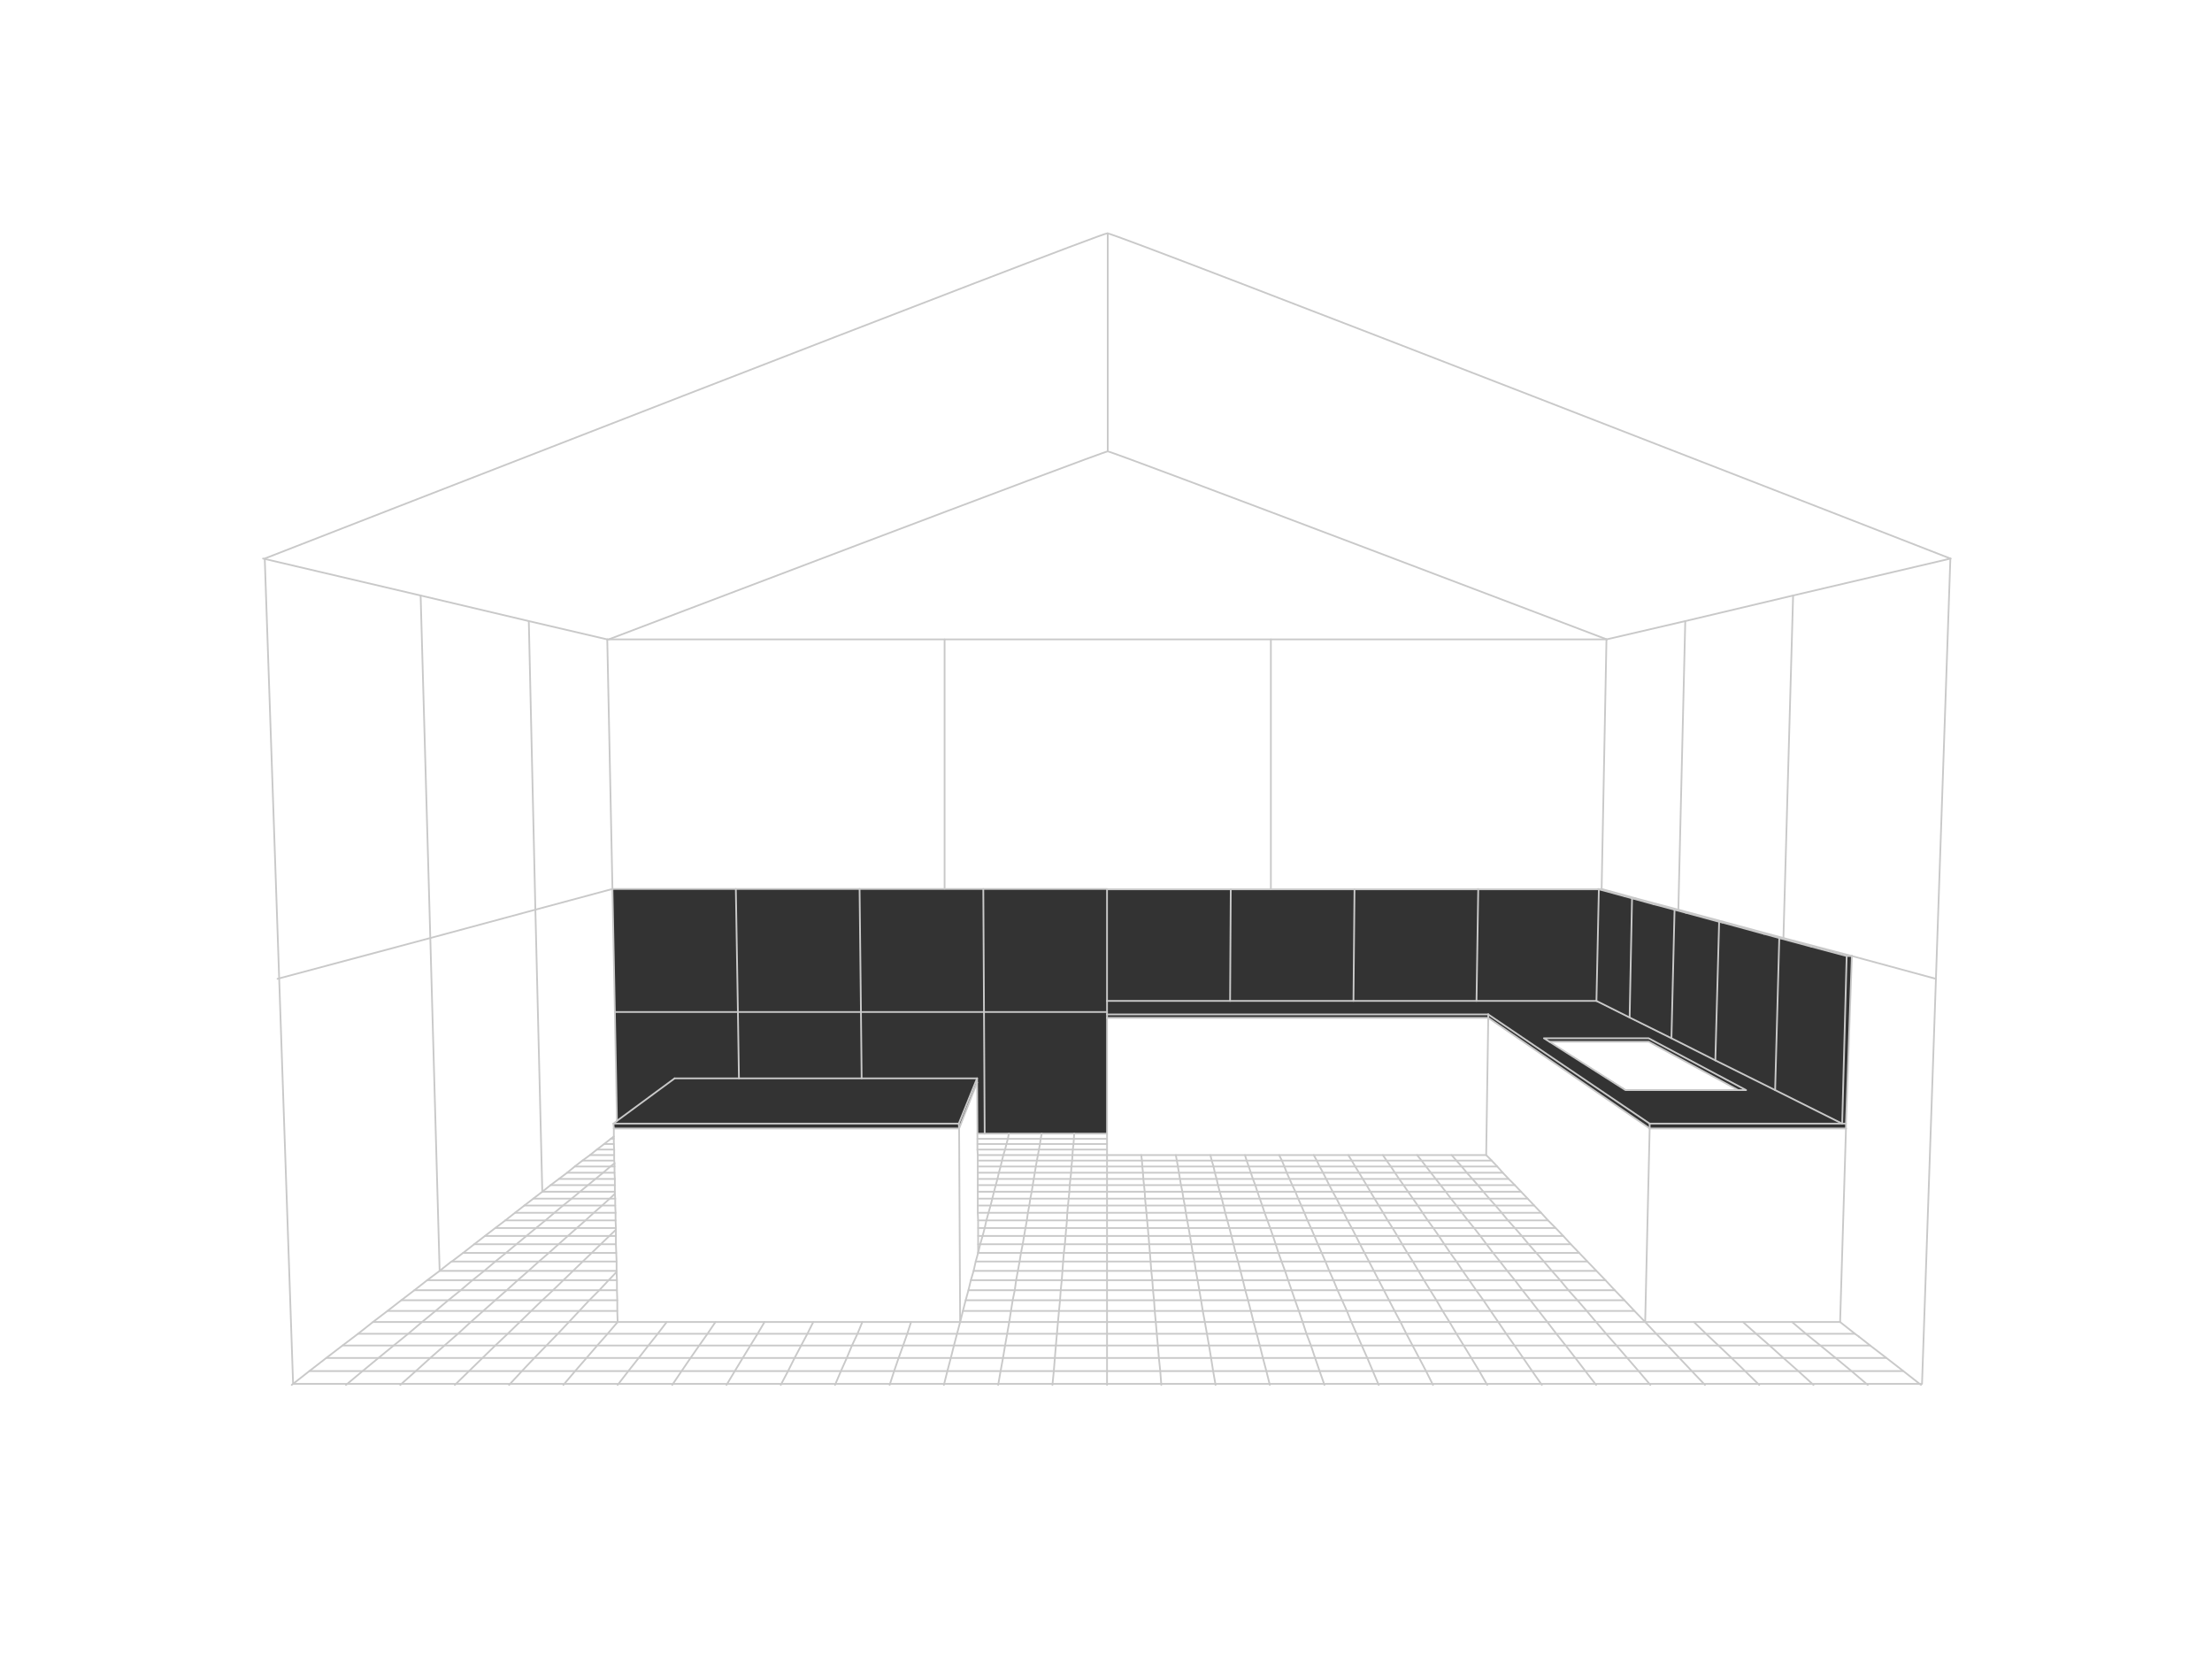 <?xml version="1.0" encoding="utf-8"?>
<!-- Generator: Adobe Illustrator 20.1.0, SVG Export Plug-In . SVG Version: 6.00 Build 0)  -->
<svg version="1.1" id="Livello_1" xmlns="http://www.w3.org/2000/svg" xmlns:xlink="http://www.w3.org/1999/xlink" x="0px" y="0px"
	 viewBox="0 0 640 480" style="enable-background:new 0 0 640 480;" xml:space="preserve">
<style type="text/css">
	.st0{fill:none;stroke:#C9C9C9;stroke-width:0.5;stroke-linecap:round;stroke-linejoin:round;}
	.st1{fill:#333333;}
</style>
<g id="_x30_0tetto">
	<path class="st0" d="M76.6,161.6l8.2,238.8h471.3l8.2-238.8c0,0-241.4-94.1-243.9-94.1C318,67.5,76.6,161.6,76.6,161.6z"/>
	<path class="st0" d="M464.9,185c0,0-143-54.4-144.4-54.4S176.1,185,176.1,185"/>
	<line class="st0" x1="320.5" y1="130.5" x2="320.5" y2="67.5"/>
</g>
<g id="_x30_4">
	<g id="XMLID_23_">
		<g>
			<polygon class="st1" points="535.8,276.6 534.1,325.1 534.1,325.1 533,325.1 534.3,276.6 			"/>
			<polygon class="st1" points="535.8,276.6 534.3,276.6 524.1,273.9 514.8,271.4 514.8,271.4 516,271.4 			"/>
			<polygon class="st1" points="534.3,276.6 533,325.1 513.6,315.4 514.8,271.4 524.1,273.9 			"/>
			<polygon class="st1" points="534.1,325.1 534.1,326.5 477.3,326.5 477.3,325.1 533,325.1 			"/>
			<path class="st1" d="M533,325.1h-55.7l-46.6-31.5H320.3v-0.7v-3.2H356h35.7h35.6H462l9.5,4.8l12.1,6l12.8,6.4l17.3,8.6L533,325.1
				z M502.9,315.4h2.4l-28.2-15h-30.4l1.6,1l22.1,13.9h32.5V315.4z"/>
			<polygon class="st1" points="514.8,271.4 513.6,315.4 496.3,306.8 497.4,266.7 497.4,266.7 498.3,266.9 510.4,270.2 			"/>
			<polygon class="st1" points="505.2,315.4 502.9,315.4 477,301.4 448.3,301.4 446.7,300.4 477,300.4 			"/>
			<polygon class="st1" points="497.4,266.7 496.3,306.8 483.6,300.4 484.5,263.2 487.8,264.1 			"/>
			<polygon class="st1" points="484.5,263.2 483.6,300.4 471.5,294.4 472.2,259.9 478.4,261.6 			"/>
			<polygon class="st1" points="477.3,325.1 477.3,326.5 430.6,294.5 430.6,293.5 			"/>
			<polygon class="st1" points="472.2,259.9 471.5,294.4 461.9,289.6 462.6,257.3 470,259.3 			"/>
			<polygon class="st1" points="462.6,257.3 461.9,289.6 427.2,289.6 427.7,257.3 			"/>
			<polygon class="st1" points="430.6,293.5 430.6,294.5 320.3,294.5 320.3,293.5 			"/>
			<polygon class="st1" points="427.7,257.3 427.2,289.6 391.6,289.6 391.9,257.3 427.6,257.3 427.6,257.3 			"/>
			<polygon class="st1" points="391.9,257.3 391.6,289.6 355.9,289.6 356.1,257.3 367.7,257.3 391.8,257.3 			"/>
			<polygon class="st1" points="356.1,257.3 355.9,289.6 320.3,289.6 320.3,257.3 356,257.3 			"/>
			<polygon class="st1" points="320.3,294.5 320.3,328 310.8,328 301.4,328 291.9,328 284.9,328 284.7,292.8 284.7,292.8 
				320.3,292.8 320.3,293.5 			"/>
			<polygon class="st1" points="320.3,289.6 320.3,292.8 284.7,292.8 284.7,292.8 284.7,292.7 284.5,257.2 320.3,257.2 320.3,257.3 
							"/>
			<polygon class="st1" points="284.7,292.8 284.9,328 282.8,328 282.7,313.2 282.7,312 249.3,312 249.1,292.8 			"/>
			<polygon class="st1" points="284.7,292.7 284.7,292.8 249.1,292.8 248.7,257.2 273.3,257.2 284.5,257.2 			"/>
			<polygon class="st1" points="282.7,312 282.7,313.2 277.5,326.5 277.4,325.1 			"/>
			<polygon class="st1" points="282.7,312 277.4,325.1 177.5,325.1 178.5,324.3 195.2,312 213.8,312 249.3,312 			"/>
			<polygon class="st1" points="277.4,325.1 277.5,326.5 177.6,326.5 177.5,325.1 			"/>
			<polygon class="st1" points="249.1,292.8 249.3,312 213.8,312 213.5,292.8 			"/>
			<polygon class="st1" points="248.7,257.2 249.1,292.8 213.5,292.8 212.9,257.2 			"/>
			<polygon class="st1" points="213.5,292.8 213.8,312 195.2,312 178.5,324.3 177.9,292.8 			"/>
			<polygon class="st1" points="212.9,257.2 213.5,292.8 177.9,292.8 177.2,257.2 			"/>
		</g>
		<g>
			<line class="st0" x1="170.7" y1="334.2" x2="177.7" y2="334.2"/>
			<polyline class="st0" points="282.9,334.2 290.3,334.2 300.3,334.2 310.3,334.2 320.3,334.2 			"/>
			<line class="st0" x1="172.7" y1="332.6" x2="177.7" y2="332.6"/>
			<polyline class="st0" points="282.8,332.6 290.8,332.6 300.6,332.6 310.4,332.6 320.3,332.6 			"/>
			<polyline class="st0" points="282.9,337.5 289.5,337.5 299.7,337.5 310,337.5 320.3,337.5 330.5,337.5 340.8,337.5 351.1,337.5 
				361.3,337.5 371.6,337.5 381.8,337.5 392.1,337.5 402.4,337.5 412.6,337.5 422.9,337.5 433.2,337.5 			"/>
			<polyline class="st0" points="159.3,342.9 170.1,342.9 177.9,342.9 			"/>
			<polyline class="st0" points="282.9,342.9 288.1,342.9 298.8,342.9 309.5,342.9 320.3,342.9 331,342.9 341.7,342.9 352.4,342.9 
				363.2,342.9 373.9,342.9 384.6,342.9 395.4,342.9 406.1,342.9 416.8,342.9 427.6,342.9 438.3,342.9 			"/>
			<polyline class="st0" points="161.7,341.1 172.3,341.1 177.9,341.1 			"/>
			<polyline class="st0" points="282.9,341.1 288.6,341.1 299.1,341.1 309.7,341.1 320.3,341.1 330.8,341.1 341.4,341.1 352,341.1 
				362.5,341.1 373.1,341.1 383.7,341.1 394.3,341.1 404.8,341.1 415.4,341.1 426,341.1 436.5,341.1 			"/>
			<line class="st0" x1="174.8" y1="331" x2="177.6" y2="331"/>
			<polyline class="st0" points="282.8,331 291.2,331 300.9,331 310.6,331 320.3,331 			"/>
			<line class="st0" x1="176.7" y1="329.5" x2="177.6" y2="329.5"/>
			<polyline class="st0" points="282.8,329.5 291.6,329.5 301.1,329.5 310.7,329.5 320.3,329.5 			"/>
			<polyline class="st0" points="154.3,346.8 165.4,346.8 176.4,346.8 178,346.8 			"/>
			<polyline class="st0" points="282.9,346.8 287.1,346.8 298.1,346.8 309.2,346.8 320.3,346.8 331.3,346.8 342.4,346.8 
				353.5,346.8 364.5,346.8 375.6,346.8 386.7,346.8 397.7,346.8 408.8,346.8 419.8,346.8 430.9,346.8 442,346.8 			"/>
			<polyline class="st0" points="146.2,353.1 157.8,353.1 169.4,353.1 178.1,353.1 			"/>
			<polyline class="st0" points="283,353.1 285.4,353.1 297.1,353.1 308.7,353.1 320.3,353.1 331.9,353.1 343.5,353.1 355.1,353.1 
				366.7,353.1 378.3,353.1 389.9,353.1 401.5,353.1 413.1,353.1 424.7,353.1 436.3,353.1 447.9,353.1 			"/>
			<polyline class="st0" points="149,350.9 160.4,350.9 171.8,350.9 178.1,350.9 			"/>
			<polyline class="st0" points="282.9,350.9 286,350.9 297.4,350.9 308.8,350.9 320.3,350.9 331.7,350.9 343.1,350.9 354.5,350.9 
				365.9,350.9 377.4,350.9 388.8,350.9 400.2,350.9 411.6,350.9 423,350.9 434.5,350.9 445.9,350.9 			"/>
			<polyline class="st0" points="164.1,339.3 174.5,339.3 177.8,339.3 			"/>
			<polyline class="st0" points="282.9,339.3 289,339.3 299.4,339.3 309.9,339.3 320.3,339.3 330.7,339.3 341.1,339.3 351.5,339.3 
				361.9,339.3 372.3,339.3 382.8,339.3 393.2,339.3 403.6,339.3 414,339.3 424.4,339.3 434.8,339.3 			"/>
			<polyline class="st0" points="166.3,337.5 176.6,337.5 177.8,337.5 			"/>
			<polyline class="st0" points="283,360 283.6,360 295.9,360 308.1,360 320.3,360 332.5,360 344.7,360 356.9,360 369.1,360 
				381.3,360 393.5,360 405.7,360 417.9,360 430.1,360 442.3,360 454.5,360 			"/>
			<polyline class="st0" points="140.3,357.6 152.3,357.6 164.3,357.6 176.3,357.6 178.2,357.6 			"/>
			<polyline class="st0" points="283,357.6 284.3,357.6 296.3,357.6 308.3,357.6 320.3,357.6 332.3,357.6 344.3,357.6 356.3,357.6 
				368.3,357.6 380.3,357.6 392.3,357.6 404.3,357.6 416.3,357.6 428.3,357.6 440.3,357.6 452.3,357.6 			"/>
			<polyline class="st0" points="130.7,365 143.3,365 155.9,365 168.6,365 178.3,365 			"/>
			<polyline class="st0" points="282.3,365 295,365 307.6,365 320.3,365 332.9,365 345.6,365 358.2,365 370.8,365 383.5,365 
				396.1,365 408.8,365 421.4,365 434,365 446.7,365 459.3,365 			"/>
			<polyline class="st0" points="134,362.5 146.4,362.5 158.8,362.5 171.2,362.5 178.3,362.5 			"/>
			<polyline class="st0" points="283,362.5 295.4,362.5 307.8,362.5 320.3,362.5 332.7,362.5 345.1,362.5 357.5,362.5 369.9,362.5 
				382.4,362.5 394.8,362.5 407.2,362.5 419.6,362.5 432,362.5 444.5,362.5 456.9,362.5 			"/>
			<polyline class="st0" points="151.7,348.8 162.9,348.8 174.2,348.8 178,348.8 			"/>
			<polyline class="st0" points="282.9,348.8 286.6,348.8 297.8,348.8 309,348.8 320.3,348.8 331.5,348.8 342.8,348.8 354,348.8 
				365.2,348.8 376.5,348.8 387.7,348.8 398.9,348.8 410.2,348.8 421.4,348.8 432.7,348.8 443.9,348.8 			"/>
			<polyline class="st0" points="279.4,376.2 293,376.2 306.7,376.2 320.3,376.2 333.9,376.2 347.5,376.2 361.1,376.2 374.7,376.2 
				388.3,376.2 401.9,376.2 415.6,376.2 429.2,376.2 442.8,376.2 456.4,376.2 470,376.2 			"/>
			<polyline class="st0" points="137.2,360 149.4,360 161.6,360 173.8,360 178.2,360 			"/>
			<polyline class="st0" points="178.2,355.8 176.3,357.6 173.8,360 171.2,362.5 168.6,365 165.8,367.7 163,370.4 160,373.3 
				156.9,376.2 153.7,379.3 150.4,382.5 146.9,385.9 143.3,389.3 139.6,392.9 135.7,396.7 131.6,400.7 			"/>
			<polyline class="st0" points="177.8,336.6 176.6,337.5 174.5,339.3 172.3,341.1 170.1,342.9 167.8,344.8 165.4,346.8 
				162.9,348.8 160.4,350.9 157.8,353.1 155.1,355.3 152.3,357.6 149.4,360 146.4,362.5 143.3,365 140.1,367.7 136.7,370.4 
				133.3,373.3 129.7,376.2 126,379.3 122.1,382.5 118.1,385.9 113.9,389.3 109.5,392.9 104.9,396.7 100.1,400.7 			"/>
			<polyline class="st0" points="310.8,328 310.7,329.5 310.6,331 310.4,332.6 310.3,334.2 310.2,335.8 310,337.5 309.9,339.3 
				309.7,341.1 309.5,342.9 309.4,344.8 309.2,346.8 309,348.8 308.8,350.9 308.7,353.1 308.5,355.3 308.3,357.6 308.1,360 
				307.8,362.5 307.6,365 307.4,367.7 307.2,370.4 306.9,373.3 306.7,376.2 306.4,379.3 306.1,382.5 305.8,385.9 305.5,389.3 
				305.2,392.9 304.9,396.7 304.5,400.7 			"/>
			<polyline class="st0" points="291.9,328 291.6,329.5 291.2,331 290.8,332.6 290.3,334.2 289.9,335.8 289.5,337.5 289,339.3 
				288.6,341.1 288.1,342.9 287.6,344.8 287.1,346.8 286.6,348.8 286,350.9 285.4,353.1 284.9,355.3 284.3,357.6 283.6,360 
				283,362.5 			"/>
			<polyline class="st0" points="277.8,382.5 276.9,385.9 276,389.3 275.1,392.9 274.1,396.7 273.1,400.7 			"/>
			<polyline class="st0" points="301.4,328 301.1,329.5 300.9,331 300.6,332.6 300.3,334.2 300,335.8 299.7,337.5 299.4,339.3 
				299.1,341.1 298.8,342.9 298.5,344.8 298.1,346.8 297.8,348.8 297.4,350.9 297.1,353.1 296.7,355.3 296.3,357.6 295.9,360 
				295.4,362.5 295,365 294.5,367.7 294,370.4 293.6,373.3 293,376.2 292.5,379.3 292,382.5 291.4,385.9 290.8,389.3 290.2,392.9 
				289.5,396.7 288.8,400.7 			"/>
			<polyline class="st0" points="192.9,382.5 190.3,385.9 187.6,389.3 184.8,392.9 181.8,396.7 178.7,400.7 			"/>
			<polyline class="st0" points="207,382.5 204.7,385.9 202.3,389.3 199.8,392.9 197.2,396.7 194.5,400.7 			"/>
			<polyline class="st0" points="221.2,382.5 219.2,385.9 217.1,389.3 214.9,392.9 212.6,396.7 210.2,400.7 			"/>
			<polyline class="st0" points="235.3,382.5 233.6,385.9 231.8,389.3 229.9,392.9 228,396.7 225.9,400.7 			"/>
			<polyline class="st0" points="178.4,368 176.1,370.4 173.4,373.3 170.5,376.2 167.6,379.3 164.6,382.5 161.4,385.9 158.1,389.3 
				154.6,392.9 151,396.7 147.3,400.7 			"/>
			<polyline class="st0" points="177.9,345.4 176.4,346.8 174.2,348.8 171.8,350.9 169.4,353.1 166.9,355.3 164.3,357.6 161.6,360 
				158.8,362.5 155.9,365 152.9,367.7 149.8,370.4 146.6,373.3 143.3,376.2 139.8,379.3 136.2,382.5 132.5,385.9 128.6,389.3 
				124.5,392.9 120.3,396.7 115.8,400.7 			"/>
			<polyline class="st0" points="400.1,334.2 401.2,335.8 402.4,337.5 403.6,339.3 404.8,341.1 406.1,342.9 407.4,344.8 
				408.8,346.8 410.2,348.8 411.6,350.9 413.1,353.1 414.7,355.3 416.3,357.6 417.9,360 419.6,362.5 421.4,365 423.2,367.7 
				425.1,370.4 427.1,373.3 429.2,376.2 431.3,379.3 433.5,382.5 435.8,385.9 438.2,389.3 440.7,392.9 443.3,396.7 446.1,400.7 			
				"/>
			<polyline class="st0" points="476,382.5 479.2,385.9 482.5,389.3 485.9,392.9 489.5,396.7 493.3,400.7 			"/>
			<polyline class="st0" points="89.5,396.7 104.9,396.7 120.3,396.7 135.7,396.7 151,396.7 166.4,396.7 181.8,396.7 197.2,396.7 
				212.6,396.7 228,396.7 243.3,396.7 258.7,396.7 274.1,396.7 289.5,396.7 304.9,396.7 320.3,396.7 335.7,396.7 351,396.7 
				366.4,396.7 381.8,396.7 397.2,396.7 412.6,396.7 428,396.7 443.3,396.7 458.7,396.7 474.1,396.7 489.5,396.7 504.9,396.7 
				520.3,396.7 535.7,396.7 550.7,396.7 			"/>
			<polyline class="st0" points="99.1,389.3 113.9,389.3 128.6,389.3 143.3,389.3 158.1,389.3 172.8,389.3 187.6,389.3 202.3,389.3 
				217.1,389.3 231.8,389.3 246.5,389.3 261.3,389.3 276,389.3 290.8,389.3 305.5,389.3 320.3,389.3 335,389.3 349.8,389.3 
				364.5,389.3 379.3,389.3 394,389.3 408.7,389.3 423.5,389.3 438.2,389.3 453,389.3 467.7,389.3 482.5,389.3 497.2,389.3 
				512,389.3 526.7,389.3 541.1,389.3 			"/>
			<polyline class="st0" points="103.6,385.9 118.1,385.9 132.5,385.9 146.9,385.9 161.4,385.9 175.8,385.9 190.3,385.9 
				204.7,385.9 219.2,385.9 233.6,385.9 248.1,385.9 262.5,385.9 276.9,385.9 291.4,385.9 305.8,385.9 320.3,385.9 334.7,385.9 
				349.2,385.9 363.6,385.9 378,385.9 392.5,385.9 406.9,385.9 421.4,385.9 435.8,385.9 450.3,385.9 464.7,385.9 479.2,385.9 
				493.6,385.9 508.1,385.9 522.5,385.9 536.7,385.9 			"/>
			<polyline class="st0" points="119.9,373.3 133.3,373.3 146.6,373.3 160,373.3 173.4,373.3 178.5,373.3 			"/>
			<polyline class="st0" points="518.5,382.5 522.5,385.9 526.7,389.3 531.1,392.9 535.7,396.7 540.4,400.7 			"/>
			<polyline class="st0" points="263.6,382.5 262.5,385.9 261.3,389.3 260,392.9 258.7,396.7 257.4,400.7 			"/>
			<polyline class="st0" points="116.1,376.2 129.7,376.2 143.3,376.2 156.9,376.2 170.5,376.2 178.6,376.2 			"/>
			<polyline class="st0" points="278.6,379.3 292.5,379.3 306.4,379.3 320.3,379.3 334.1,379.3 348,379.3 361.9,379.3 375.8,379.3 
				389.7,379.3 403.5,379.3 417.4,379.3 431.3,379.3 445.2,379.3 459.1,379.3 472.9,379.3 			"/>
			<polyline class="st0" points="504.3,382.5 508.1,385.9 512,389.3 516,392.9 520.3,396.7 524.7,400.7 			"/>
			<polyline class="st0" points="390.1,334.2 391.1,335.8 392.1,337.5 393.2,339.3 394.3,341.1 395.4,342.9 396.5,344.8 
				397.7,346.8 398.9,348.8 400.2,350.9 401.5,353.1 402.9,355.3 404.3,357.6 405.7,360 407.2,362.5 408.8,365 410.4,367.7 
				412,370.4 413.8,373.3 415.6,376.2 417.4,379.3 419.4,382.5 421.4,385.9 423.5,389.3 425.7,392.9 428,396.7 430.3,400.7 			"/>
			<polyline class="st0" points="330.2,334.2 330.4,335.8 330.5,337.5 330.7,339.3 330.8,341.1 331,342.9 331.2,344.8 331.3,346.8 
				331.5,348.8 331.7,350.9 331.9,353.1 332.1,355.3 332.3,357.6 332.5,360 332.7,362.5 332.9,365 333.1,367.7 333.4,370.4 
				333.6,373.3 333.9,376.2 334.1,379.3 334.4,382.5 334.7,385.9 335,389.3 335.3,392.9 335.7,396.7 336,400.7 			"/>
			<polyline class="st0" points="410,334.2 411.3,335.8 412.6,337.5 414,339.3 415.4,341.1 416.8,342.9 418.3,344.8 419.8,346.8 
				421.4,348.8 423,350.9 424.7,353.1 426.5,355.3 428.3,357.6 430.1,360 432,362.5 434,365 436.1,367.7 438.3,370.4 440.5,373.3 
				442.8,376.2 445.2,379.3 447.7,382.5 450.3,385.9 453,389.3 455.8,392.9 458.7,396.7 461.8,400.7 			"/>
			<polyline class="st0" points="350.2,334.2 350.6,335.8 351.1,337.5 351.5,339.3 352,341.1 352.4,342.9 352.9,344.8 353.5,346.8 
				354,348.8 354.5,350.9 355.1,353.1 355.7,355.3 356.3,357.6 356.9,360 357.5,362.5 358.2,365 358.9,367.7 359.6,370.4 
				360.3,373.3 361.1,376.2 361.9,379.3 362.7,382.5 363.6,385.9 364.5,389.3 365.4,392.9 366.4,396.7 367.4,400.7 			"/>
			<polyline class="st0" points="94.4,392.9 109.5,392.9 124.5,392.9 139.6,392.9 154.6,392.9 169.7,392.9 184.8,392.9 199.8,392.9 
				214.9,392.9 229.9,392.9 245,392.9 260,392.9 275.1,392.9 290.2,392.9 305.2,392.9 320.3,392.9 335.3,392.9 350.4,392.9 
				365.4,392.9 380.5,392.9 395.6,392.9 410.6,392.9 425.7,392.9 440.7,392.9 455.8,392.9 470.8,392.9 485.9,392.9 501,392.9 
				516,392.9 531.1,392.9 545.8,392.9 			"/>
			<polyline class="st0" points="490.1,382.5 493.6,385.9 497.2,389.3 501,392.9 504.9,396.7 509,400.7 			"/>
			<polyline class="st0" points="380.1,334.2 381,335.8 381.8,337.5 382.8,339.3 383.7,341.1 384.6,342.9 385.6,344.8 386.7,346.8 
				387.7,348.8 388.8,350.9 389.9,353.1 391.1,355.3 392.3,357.6 393.5,360 394.8,362.5 396.1,365 397.5,367.7 398.9,370.4 
				400.4,373.3 401.9,376.2 403.5,379.3 405.2,382.5 406.9,385.9 408.7,389.3 410.6,392.9 412.6,396.7 414.6,400.7 			"/>
			<polyline class="st0" points="280.9,370.4 294,370.4 307.2,370.4 320.3,370.4 333.4,370.4 346.5,370.4 359.6,370.4 372.7,370.4 
				385.8,370.4 398.9,370.4 412,370.4 425.1,370.4 438.3,370.4 451.4,370.4 464.5,370.4 			"/>
			<polyline class="st0" points="112.1,379.3 126,379.3 139.8,379.3 153.7,379.3 167.6,379.3 178.6,379.3 			"/>
			<polyline class="st0" points="360.2,334.2 360.7,335.8 361.3,337.5 361.9,339.3 362.5,341.1 363.2,342.9 363.8,344.8 
				364.5,346.8 365.2,348.8 365.9,350.9 366.7,353.1 367.5,355.3 368.3,357.6 369.1,360 369.9,362.5 370.8,365 371.8,367.7 
				372.7,370.4 373.7,373.3 374.7,376.2 375.8,379.3 376.9,382.5 378,385.9 379.3,389.3 380.5,392.9 381.8,396.7 383.2,400.7 			"/>
			<polyline class="st0" points="340.2,334.2 340.5,335.8 340.8,337.5 341.1,339.3 341.4,341.1 341.7,342.9 342.1,344.8 
				342.4,346.8 342.8,348.8 343.1,350.9 343.5,353.1 343.9,355.3 344.3,357.6 344.7,360 345.1,362.5 345.6,365 346,367.7 
				346.5,370.4 347,373.3 347.5,376.2 348,379.3 348.6,382.5 349.2,385.9 349.8,389.3 350.4,392.9 351,396.7 351.7,400.7 			"/>
			<polyline class="st0" points="123.6,370.4 136.7,370.4 149.8,370.4 163,370.4 176.1,370.4 178.5,370.4 			"/>
			<polyline class="st0" points="280.2,373.3 293.6,373.3 306.9,373.3 320.3,373.3 333.6,373.3 347,373.3 360.3,373.3 373.7,373.3 
				387,373.3 400.4,373.3 413.8,373.3 427.1,373.3 440.5,373.3 453.8,373.3 467.2,373.3 			"/>
			<polyline class="st0" points="76.1,161.6 121.7,172.3 153,179.7 175.7,185 			"/>
			<line class="st0" x1="177.2" y1="257.2" x2="175.7" y2="185"/>
			<polyline class="st0" points="282.8,328 284.9,328 291.9,328 301.4,328 310.8,328 320.3,328 			"/>
			<polyline class="st0" points="177.6,328.8 176.7,329.5 176.7,329.5 174.8,331 174.8,331 172.7,332.6 170.7,334.2 170.7,334.2 
				168.5,335.8 166.3,337.5 164.1,339.3 161.7,341.1 159.3,342.9 159.3,342.9 156.9,344.8 154.3,346.8 154.3,346.8 151.7,348.8 
				149,350.9 146.2,353.1 146.2,353.1 143.3,355.3 140.3,357.6 140.3,357.6 137.2,360 134,362.5 134,362.5 130.7,365 130.6,365 
				127.2,367.7 123.6,370.4 119.9,373.3 116.1,376.2 112.1,379.3 112.1,379.3 107.9,382.5 103.6,385.9 99.1,389.3 94.4,392.9 
				89.5,396.7 84.4,400.7 			"/>
			<polyline class="st0" points="464.8,185 487.6,179.7 518.8,172.3 564.4,161.6 			"/>
			<line class="st0" x1="463.4" y1="257.2" x2="464.8" y2="185"/>
			<polyline class="st0" points="175.7,185 273.3,185 367.7,185 464.8,185 			"/>
			<line class="st0" x1="535.8" y1="276.6" x2="560.1" y2="283.2"/>
			<polyline class="st0" points="283,355.3 284.9,355.3 296.7,355.3 308.5,355.3 320.3,355.3 332.1,355.3 343.9,355.3 355.7,355.3 
				367.5,355.3 379.3,355.3 391.1,355.3 402.9,355.3 414.7,355.3 426.5,355.3 438.3,355.3 450.1,355.3 			"/>
			<polyline class="st0" points="143.3,355.3 143.3,355.3 155.1,355.3 166.9,355.3 178.2,355.3 			"/>
			<polyline class="st0" points="282.9,344.8 287.6,344.8 298.5,344.8 309.4,344.8 320.3,344.8 331.2,344.8 342.1,344.8 
				352.9,344.8 363.8,344.8 374.8,344.8 385.6,344.8 396.5,344.8 407.4,344.8 418.3,344.8 429.2,344.8 440.1,344.8 			"/>
			<polyline class="st0" points="156.9,344.8 167.8,344.8 177.9,344.8 			"/>
			<polyline class="st0" points="282.9,335.8 289.9,335.8 300,335.8 310.2,335.8 320.3,335.8 330.4,335.8 340.5,335.8 350.6,335.8 
				360.7,335.8 370.9,335.8 381,335.8 391.1,335.8 401.2,335.8 411.3,335.8 421.4,335.8 431.6,335.8 			"/>
			<line class="st0" x1="168.5" y1="335.8" x2="177.7" y2="335.8"/>
			<polyline class="st0" points="370.1,334.2 370.9,335.8 371.6,337.5 372.3,339.3 373.1,341.1 373.9,342.9 374.8,344.8 
				375.6,346.8 376.5,348.8 377.4,350.9 378.3,353.1 379.3,355.3 380.3,357.6 381.3,360 382.4,362.5 383.5,365 384.6,367.7 
				385.8,370.4 387,373.3 388.3,376.2 389.7,379.3 391,382.5 392.5,385.9 394,389.3 395.6,392.9 397.2,396.7 398.9,400.7 			"/>
			<polyline class="st0" points="320.3,334.2 320.3,335.8 320.3,337.5 320.3,339.3 320.3,341.1 320.3,342.9 320.3,344.8 
				320.3,346.8 320.3,348.8 320.3,350.9 320.3,353.1 320.3,355.3 320.3,357.6 320.3,360 320.3,362.5 320.3,365 320.3,367.7 
				320.3,370.4 320.3,373.3 320.3,376.2 320.3,379.3 320.3,382.5 320.3,385.9 320.3,389.3 320.3,392.9 320.3,396.7 320.3,400.7 			
				"/>
			<polyline class="st0" points="249.5,382.5 248.1,385.9 246.5,389.3 245,392.9 243.3,396.7 241.6,400.7 			"/>
			<polyline class="st0" points="178.7,382.5 175.8,385.9 172.8,389.3 169.7,392.9 166.4,396.7 163,400.7 			"/>
			<polyline class="st0" points="281.7,367.7 294.5,367.7 307.4,367.7 320.3,367.7 333.1,367.7 346,367.7 358.9,367.7 371.8,367.7 
				384.6,367.7 397.5,367.7 410.4,367.7 423.2,367.7 436.1,367.7 449,367.7 461.8,367.7 			"/>
			<line class="st0" x1="485.6" y1="263.2" x2="487.6" y2="179.7"/>
			<polyline class="st0" points="277.8,382.5 292,382.5 306.1,382.5 320.3,382.5 334.4,382.5 348.6,382.5 362.7,382.5 376.9,382.5 
				391,382.5 405.2,382.5 419.4,382.5 433.5,382.5 447.7,382.5 461.8,382.5 476,382.5 			"/>
			<polyline class="st0" points="107.9,382.5 122.1,382.5 136.2,382.5 150.4,382.5 164.6,382.5 178.7,382.5 			"/>
			<line class="st0" x1="516" y1="271.4" x2="518.8" y2="172.3"/>
			<polyline class="st0" points="156.9,344.8 154.9,263.2 153,179.7 			"/>
			<polyline class="st0" points="127.2,367.7 124.5,271.4 121.7,172.3 			"/>
			<polyline class="st0" points="420,334.2 421.4,335.8 422.9,337.5 424.4,339.3 426,341.1 427.6,342.9 429.2,344.8 430.9,346.8 
				432.7,348.8 434.5,350.9 436.3,353.1 438.3,355.3 440.3,357.6 442.3,360 444.5,362.5 446.7,365 449,367.7 451.4,370.4 
				453.8,373.3 456.4,376.2 459.1,379.3 461.8,382.5 464.7,385.9 467.7,389.3 470.8,392.9 474.1,396.7 477.5,400.7 			"/>
			<polyline class="st0" points="127.2,367.7 140.1,367.7 152.9,367.7 165.8,367.7 178.4,367.7 			"/>
			<line class="st0" x1="471.5" y1="294.4" x2="472.2" y2="259.9"/>
			<line class="st0" x1="461.9" y1="289.6" x2="462.6" y2="257.3"/>
			<line class="st0" x1="391.6" y1="289.6" x2="391.9" y2="257.3"/>
			<line class="st0" x1="391.9" y1="257.3" x2="427.6" y2="257.3"/>
			<line class="st0" x1="355.9" y1="289.6" x2="356.1" y2="257.3"/>
			<polyline class="st0" points="356.1,257.3 367.7,257.3 391.8,257.3 			"/>
			<line class="st0" x1="320.3" y1="289.6" x2="320.3" y2="257.3"/>
			<polyline class="st0" points="80.3,283.2 124.5,271.4 154.9,263.2 177.2,257.2 			"/>
			<line class="st0" x1="320.3" y1="257.3" x2="356" y2="257.3"/>
			<line class="st0" x1="497.4" y1="266.7" x2="498.3" y2="266.9"/>
			<line class="st0" x1="487.8" y1="264.1" x2="497.4" y2="266.7"/>
			<line class="st0" x1="483.6" y1="300.4" x2="484.5" y2="263.2"/>
			<line class="st0" x1="472.2" y1="259.9" x2="473.2" y2="259.9"/>
			<polyline class="st0" points="462.4,257.2 462.6,257.3 470,259.3 			"/>
			<polyline class="st0" points="470,259.3 472.2,259.9 478.4,261.6 			"/>
			<polyline class="st0" points="478.4,261.6 484.5,263.2 487.8,264.1 			"/>
			<line class="st0" x1="427.2" y1="289.6" x2="427.7" y2="257.3"/>
			<polyline class="st0" points="427.7,257.3 462.6,257.3 463.4,257.3 			"/>
			<polyline class="st0" points="427.6,257.2 427.6,257.3 427.7,257.3 			"/>
			<polyline class="st0" points="178.7,382.5 178.6,379.3 178.6,376.2 178.5,373.3 178.5,370.4 178.4,368 178.4,367.7 178.4,365 
				178.3,362.5 178.2,360 178.2,357.6 178.2,355.8 178.2,355.3 178.1,353.1 178.1,350.9 178,348.8 178,346.8 177.9,345.4 
				177.9,344.8 177.9,342.9 177.9,341.1 177.8,339.3 177.8,337.5 177.8,336.6 177.7,335.8 177.7,334.2 177.7,332.6 177.6,331 
				177.6,329.5 177.6,328.8 177.6,326.5 			"/>
			<polyline class="st0" points="320.3,289.6 355.9,289.6 391.6,289.6 427.2,289.6 461.9,289.6 			"/>
			<polyline class="st0" points="461.9,289.6 471.5,294.4 483.6,300.4 496.3,306.8 513.6,315.4 533,325.1 			"/>
			<polyline class="st0" points="534.1,325.1 533,325.1 477.3,325.1 			"/>
			<polyline class="st0" points="463.4,257.2 473.2,259.9 485.6,263.2 498.6,266.7 516,271.4 535.8,276.6 			"/>
			<line class="st0" x1="477.3" y1="325.1" x2="430.6" y2="293.5"/>
			<line class="st0" x1="430.6" y1="293.5" x2="320.3" y2="293.5"/>
			<polyline class="st0" points="320.3,293.5 320.3,292.8 320.3,289.6 			"/>
			<line class="st0" x1="430.6" y1="294.5" x2="320.3" y2="294.5"/>
			<polyline class="st0" points="195.2,312 178.5,324.3 177.5,325.1 			"/>
			<line class="st0" x1="282.7" y1="313.2" x2="282.7" y2="312"/>
			<polyline class="st0" points="282.7,312 249.3,312 213.8,312 195.2,312 			"/>
			<line class="st0" x1="277.5" y1="326.5" x2="277.4" y2="325.1"/>
			<line class="st0" x1="277.4" y1="325.1" x2="282.7" y2="312"/>
			<line class="st0" x1="177.6" y1="326.5" x2="177.5" y2="325.1"/>
			<line class="st0" x1="177.5" y1="325.1" x2="277.4" y2="325.1"/>
			<polyline class="st0" points="283,362.5 283,360 283,357.6 283,355.3 283,353.1 282.9,350.9 282.9,348.8 282.9,346.8 
				282.9,344.8 282.9,342.9 282.9,341.1 282.9,339.3 282.9,337.5 282.9,335.8 282.9,334.2 282.8,332.6 282.8,331 282.8,329.5 
				282.8,328 282.7,313.2 			"/>
			<line class="st0" x1="277.8" y1="382.5" x2="277.5" y2="326.5"/>
			<line class="st0" x1="249.1" y1="292.8" x2="284.7" y2="292.8"/>
			<line class="st0" x1="177.9" y1="292.8" x2="213.5" y2="292.8"/>
			<line class="st0" x1="177.9" y1="292.8" x2="177.2" y2="257.2"/>
			<line class="st0" x1="249.3" y1="312" x2="249.1" y2="292.8"/>
			<line class="st0" x1="213.8" y1="312" x2="213.5" y2="292.8"/>
			<line class="st0" x1="178.5" y1="324.3" x2="177.9" y2="292.8"/>
			<line class="st0" x1="284.9" y1="328" x2="284.7" y2="292.8"/>
			<line class="st0" x1="177.6" y1="326.5" x2="277.5" y2="326.5"/>
			<line class="st0" x1="277.5" y1="326.5" x2="282.7" y2="313.2"/>
			<polyline class="st0" points="498.6,266.7 497.4,266.7 497.4,266.7 			"/>
			<line class="st0" x1="498.3" y1="266.9" x2="510.4" y2="270.2"/>
			<line class="st0" x1="496.3" y1="306.8" x2="497.4" y2="266.7"/>
			<polyline class="st0" points="532.4,382.5 536.7,385.9 537.8,386.7 			"/>
			<line class="st0" x1="524.1" y1="273.9" x2="534.3" y2="276.6"/>
			<polyline class="st0" points="510.4,270.2 514.8,271.4 524.1,273.9 			"/>
			<line class="st0" x1="516" y1="271.4" x2="514.8" y2="271.4"/>
			<polyline class="st0" points="513.6,315.4 514.8,271.4 514.8,271.4 			"/>
			<line class="st0" x1="533" y1="325.1" x2="534.3" y2="276.6"/>
			<polyline class="st0" points="534.1,326.5 534.1,325.1 535.8,276.6 			"/>
			<polyline class="st0" points="537.8,386.7 541.1,389.3 545.8,392.9 550.7,396.7 555.8,400.7 			"/>
			<polyline class="st0" points="320.3,334.2 320.3,332.6 320.3,331 320.3,329.5 320.3,328 320.3,294.5 			"/>
			<line class="st0" x1="430" y1="334.2" x2="430.6" y2="294.5"/>
			<line class="st0" x1="476" y1="382.5" x2="477.3" y2="326.5"/>
			<line class="st0" x1="532.4" y1="382.5" x2="534.1" y2="326.5"/>
			<line class="st0" x1="477.3" y1="326.5" x2="477.3" y2="325.1"/>
			<line class="st0" x1="430.6" y1="294.5" x2="430.6" y2="293.5"/>
			<line class="st0" x1="320.3" y1="294.5" x2="320.3" y2="293.5"/>
			<line class="st0" x1="477.3" y1="326.5" x2="430.6" y2="294.5"/>
			<line class="st0" x1="534.1" y1="326.5" x2="477.3" y2="326.5"/>
			<polyline class="st0" points="320.3,334.2 330.2,334.2 340.2,334.2 350.2,334.2 360.2,334.2 370.1,334.2 380.1,334.2 
				390.1,334.2 400.1,334.2 410,334.2 420,334.2 430,334.2 431.6,335.8 433.2,337.5 434.8,339.3 436.5,341.1 438.3,342.9 
				440.1,344.8 442,346.8 442,346.8 443.9,348.8 445.9,350.9 447.9,353.1 450.1,355.3 450.1,355.3 452.3,357.6 454.5,360 
				456.9,362.5 459.3,365 461.9,367.7 464.5,370.4 467.2,373.3 470,376.2 472.9,379.3 476,382.5 490.1,382.5 504.3,382.5 
				518.5,382.5 532.4,382.5 			"/>
			<polyline class="st0" points="178.7,382.5 192.9,382.5 207,382.5 221.2,382.5 235.3,382.5 249.5,382.5 263.6,382.5 277.8,382.5 
				278.6,379.3 279.4,376.2 280.2,373.3 280.9,370.4 281.7,367.7 282.3,365 283,362.5 			"/>
			<line class="st0" x1="213.5" y1="292.8" x2="212.9" y2="257.2"/>
			<line class="st0" x1="249.1" y1="292.8" x2="248.7" y2="257.2"/>
			<line class="st0" x1="213.5" y1="292.8" x2="249.1" y2="292.8"/>
			<line class="st0" x1="284.7" y1="292.7" x2="284.5" y2="257.2"/>
			<line class="st0" x1="284.7" y1="292.8" x2="320.3" y2="292.8"/>
			<line class="st0" x1="485.6" y1="263.2" x2="484.5" y2="263.2"/>
			<polyline class="st0" points="177.2,257.2 212.9,257.2 248.7,257.2 273.3,257.2 284.5,257.2 320.3,257.2 			"/>
			<line class="st0" x1="534.3" y1="276.6" x2="535.8" y2="276.6"/>
			<polygon class="st0" points="502.9,315.4 470.3,315.4 448.3,301.4 446.7,300.4 477,300.4 505.2,315.4 			"/>
			<polyline class="st0" points="448.3,301.4 477,301.4 502.9,315.4 			"/>
			<polyline class="st0" points="273.3,257.1 273.3,185 273.3,185 			"/>
			<polyline class="st0" points="367.7,257.1 367.7,185 367.7,185 			"/>
		</g>
	</g>
</g>
</svg>
